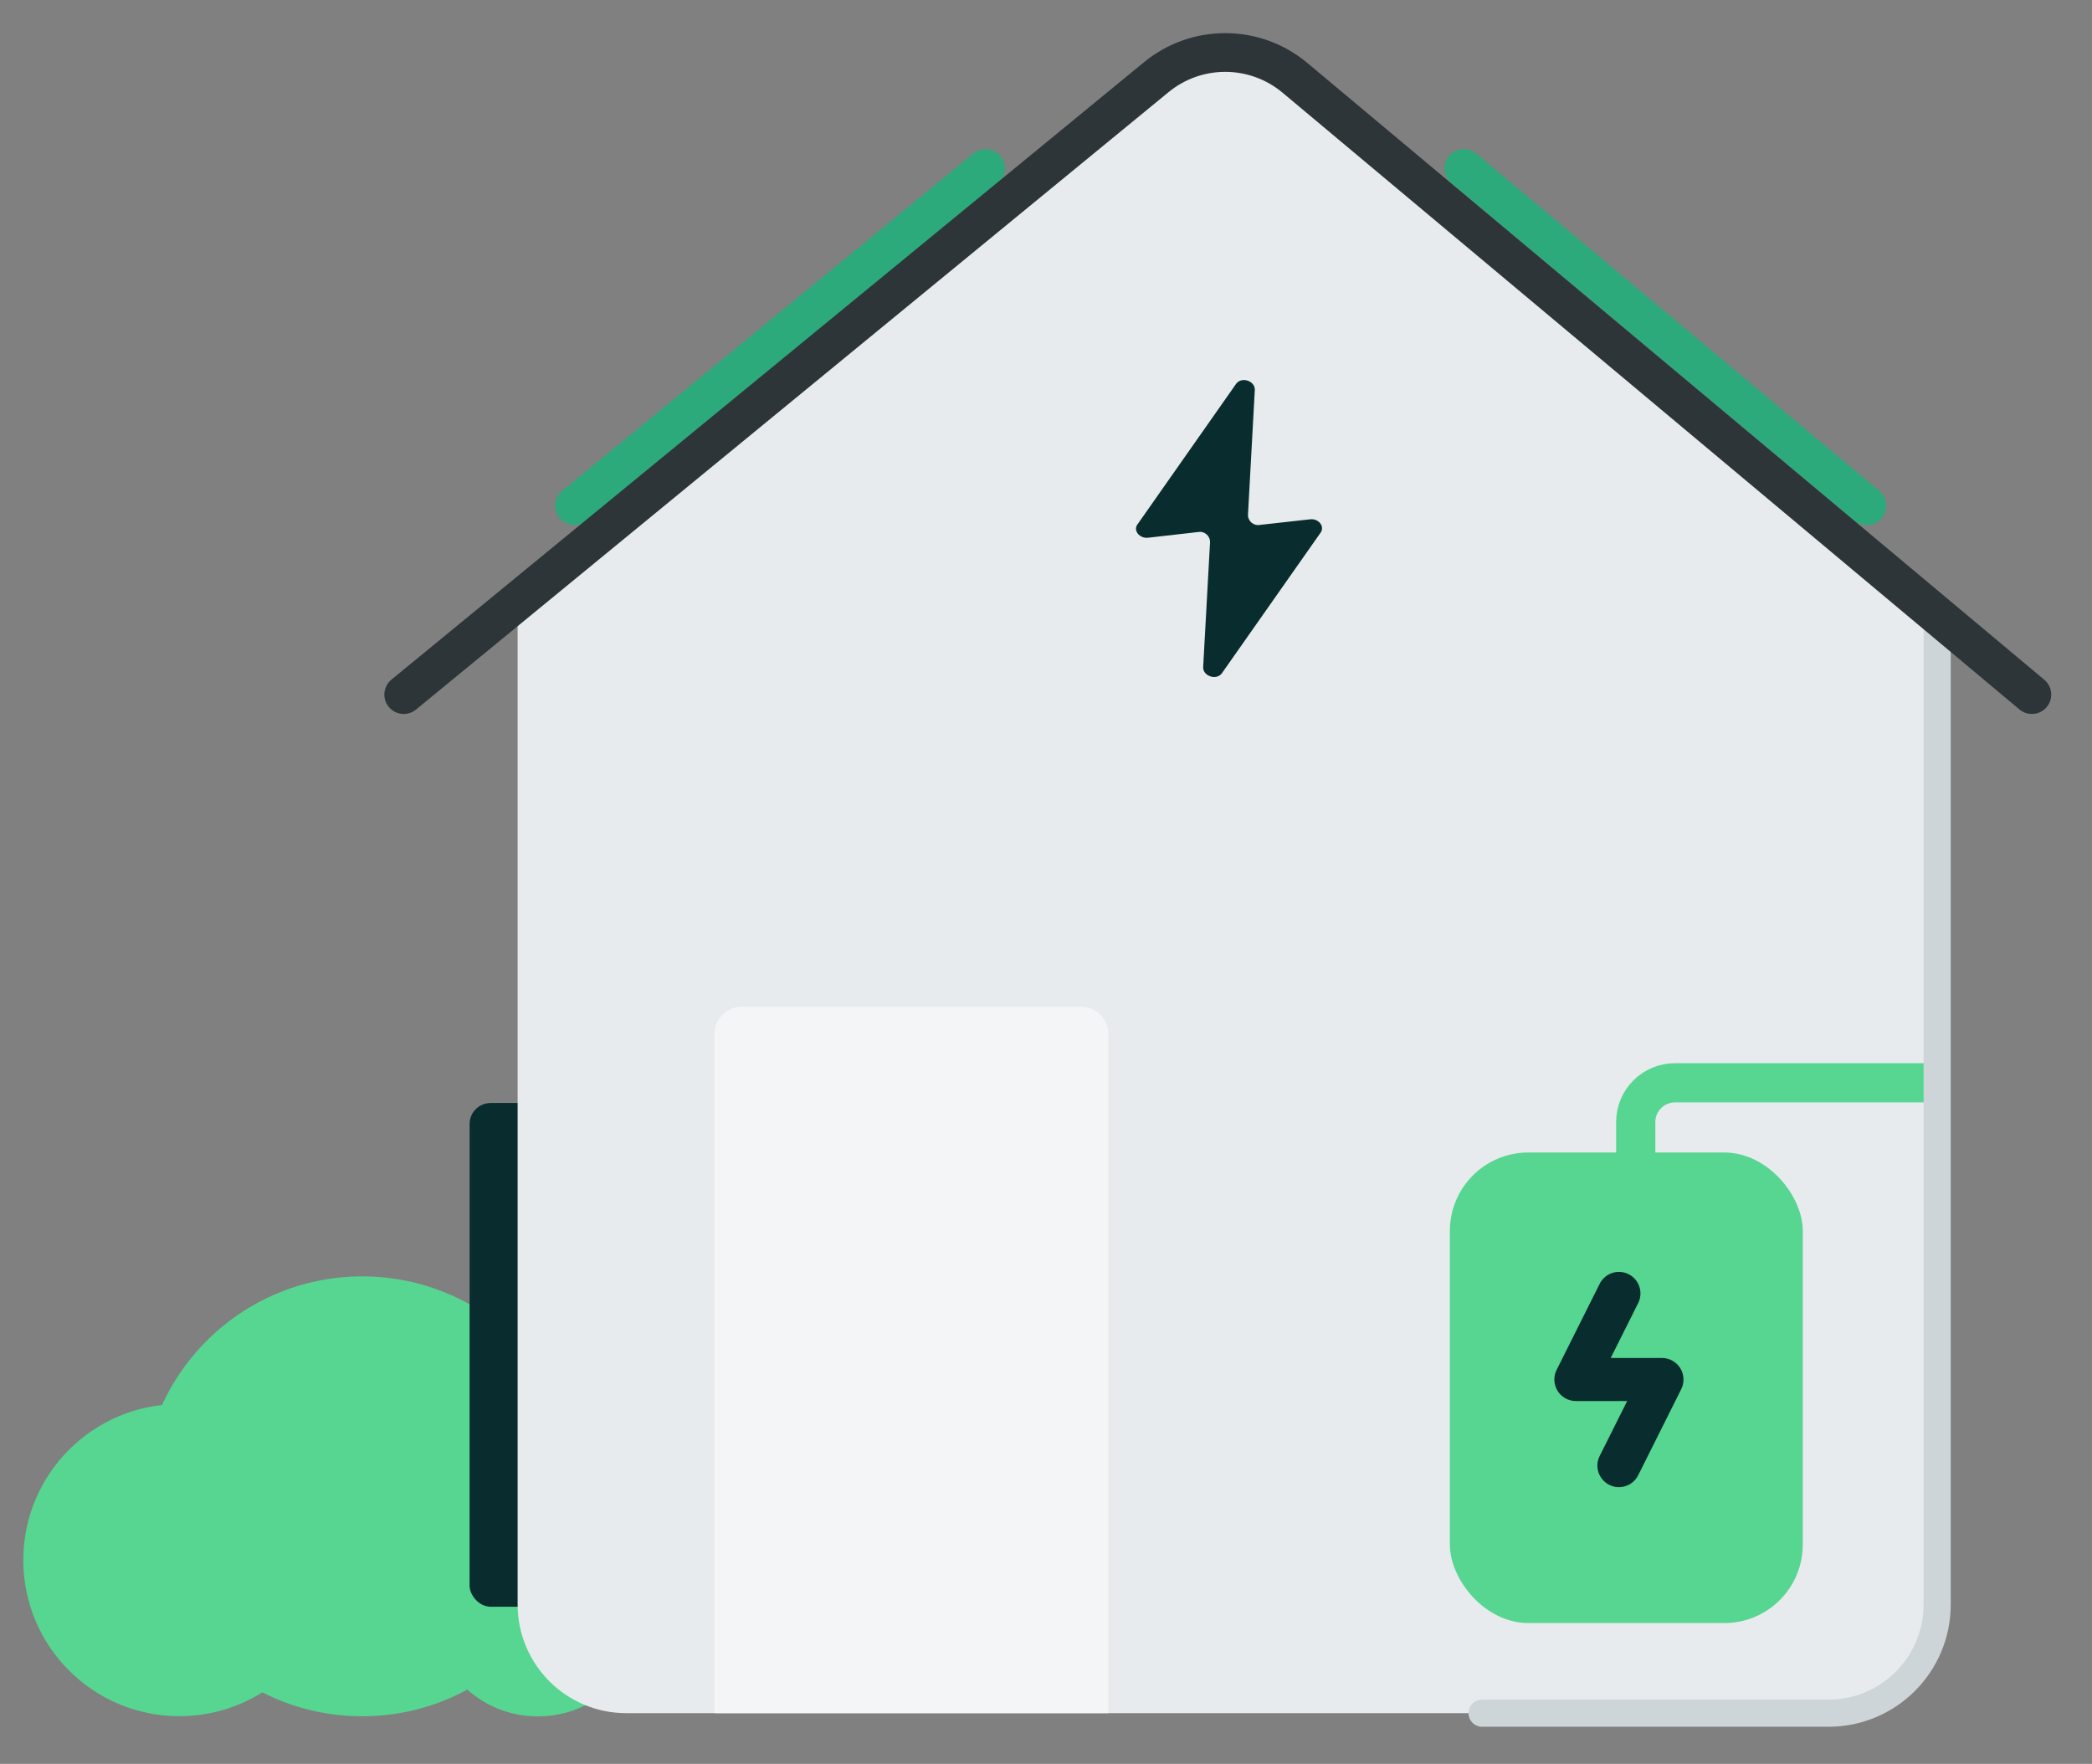 <?xml version="1.0" encoding="utf-8"?>
<svg xmlns="http://www.w3.org/2000/svg" fill="none" height="100%" overflow="visible" preserveAspectRatio="none" style="display: block;" viewBox="0 0 51 43" width="100%">
<rect x="0" y="0" width="51" height="43" fill="#808080" stroke="none"/>
<g clip-path="url(#clip0_0_6841)" id="Illustration">
<g id="Group 2479">
<circle cx="4.373" cy="38.033" fill="#56D690" id="Ellipse 1" r="3.805"/>
<circle cx="13.112" cy="39.248" fill="#56D690" id="Ellipse 3" r="2.595"/>
<circle cx="8.83" cy="36.478" fill="#56D690" id="Ellipse 2" r="5.362"/>
</g>
<rect fill="#092D2E" height="12.28" id="Rectangle 2047" rx="0.512" width="5.117" x="11.448" y="26.889"/>
<path d="M47.391 14.964L31.807 1.803C30.824 0.973 29.388 0.969 28.4 1.793L12.619 14.964V39.115C12.619 40.578 13.805 41.764 15.268 41.764H44.742C46.205 41.764 47.391 40.578 47.391 39.115V14.964Z" fill="#E8EBED" id="Vector 198"/>
<g id="House 2">
<path d="M47.225 14.94V39.115C47.225 40.578 46.039 41.764 44.576 41.764H36.131" id="Line 6" stroke="#CED5D9" stroke-linecap="round" stroke-width="0.662"/>
</g>
<g id="House 1">
<path d="M31.937 12.66L30.715 12.796C30.681 12.803 30.646 12.802 30.612 12.794C30.578 12.785 30.547 12.77 30.519 12.748C30.491 12.727 30.468 12.699 30.452 12.668C30.436 12.637 30.426 12.603 30.423 12.568L30.591 9.498C30.591 9.28 30.263 9.177 30.134 9.358L27.727 12.788C27.622 12.936 27.782 13.132 27.989 13.109L29.207 12.97C29.242 12.963 29.277 12.964 29.311 12.973C29.346 12.981 29.377 12.997 29.405 13.019C29.433 13.041 29.455 13.068 29.472 13.1C29.488 13.131 29.497 13.166 29.5 13.201L29.331 16.271C29.331 16.489 29.662 16.592 29.789 16.411L32.196 12.983C32.301 12.83 32.144 12.635 31.937 12.66Z" fill="#092D2E" id="Vector"/>
<path d="M17.418 25.207C17.418 24.842 17.714 24.545 18.08 24.545H26.359C26.724 24.545 27.021 24.842 27.021 25.207V41.764H17.418V25.207Z" fill="#F4F5F6" id="Rectangle 2029"/>
<g id="DE Illustrations">
<g id="Group 2634">
<path d="M46.896 26.397H40.833C40.305 26.397 39.877 26.825 39.877 27.352V28.786" id="Vector 320" stroke="#56D690" stroke-width="0.956"/>
<rect fill="#56D690" height="11.471" id="Rectangle 2050" rx="1.912" width="8.603" x="35.346" y="28.096"/>
</g>
<path d="M41.041 33.607C41.037 33.517 41.01 33.43 40.963 33.354C40.916 33.278 40.85 33.215 40.772 33.172C40.694 33.128 40.606 33.105 40.517 33.105H39.267L39.937 31.766C39.968 31.704 39.986 31.637 39.991 31.569C39.996 31.5 39.987 31.431 39.965 31.365C39.944 31.3 39.909 31.239 39.864 31.187C39.819 31.135 39.764 31.093 39.702 31.062C39.64 31.031 39.573 31.012 39.504 31.008C39.436 31.003 39.367 31.011 39.301 31.033C39.236 31.055 39.175 31.089 39.123 31.135C39.071 31.18 39.028 31.235 38.998 31.297L37.948 33.395C37.908 33.475 37.889 33.564 37.893 33.654C37.897 33.743 37.924 33.83 37.971 33.906C38.018 33.982 38.084 34.045 38.162 34.089C38.24 34.132 38.328 34.155 38.418 34.155H39.668L38.998 35.494C38.967 35.556 38.948 35.623 38.943 35.692C38.938 35.761 38.947 35.83 38.969 35.895C38.991 35.961 39.025 36.021 39.071 36.073C39.116 36.125 39.171 36.168 39.232 36.199C39.294 36.23 39.361 36.248 39.43 36.253C39.499 36.258 39.568 36.249 39.633 36.227C39.699 36.206 39.759 36.171 39.811 36.126C39.863 36.081 39.906 36.026 39.937 35.964L40.986 33.865C41.026 33.785 41.045 33.696 41.041 33.607Z" fill="#092D2E" id="Vector_2"/>
</g>
<path d="M45.51 12.329L35.687 4.107M14.006 12.329L24.028 4.107" id="Vector 200" stroke="#2CAA7C" stroke-linecap="round" stroke-width="0.944"/>
<path d="M49.534 16.933L31.57 1.898C30.593 1.08 29.173 1.073 28.189 1.881L9.842 16.933" id="Vector 199" stroke="#2D3539" stroke-linecap="round" stroke-width="0.944"/>
</g>
</g>
<defs>
<clipPath id="clip0_0_6841">
<rect fill="white" height="42.597" width="50.754"/>
</clipPath>
</defs>
</svg>